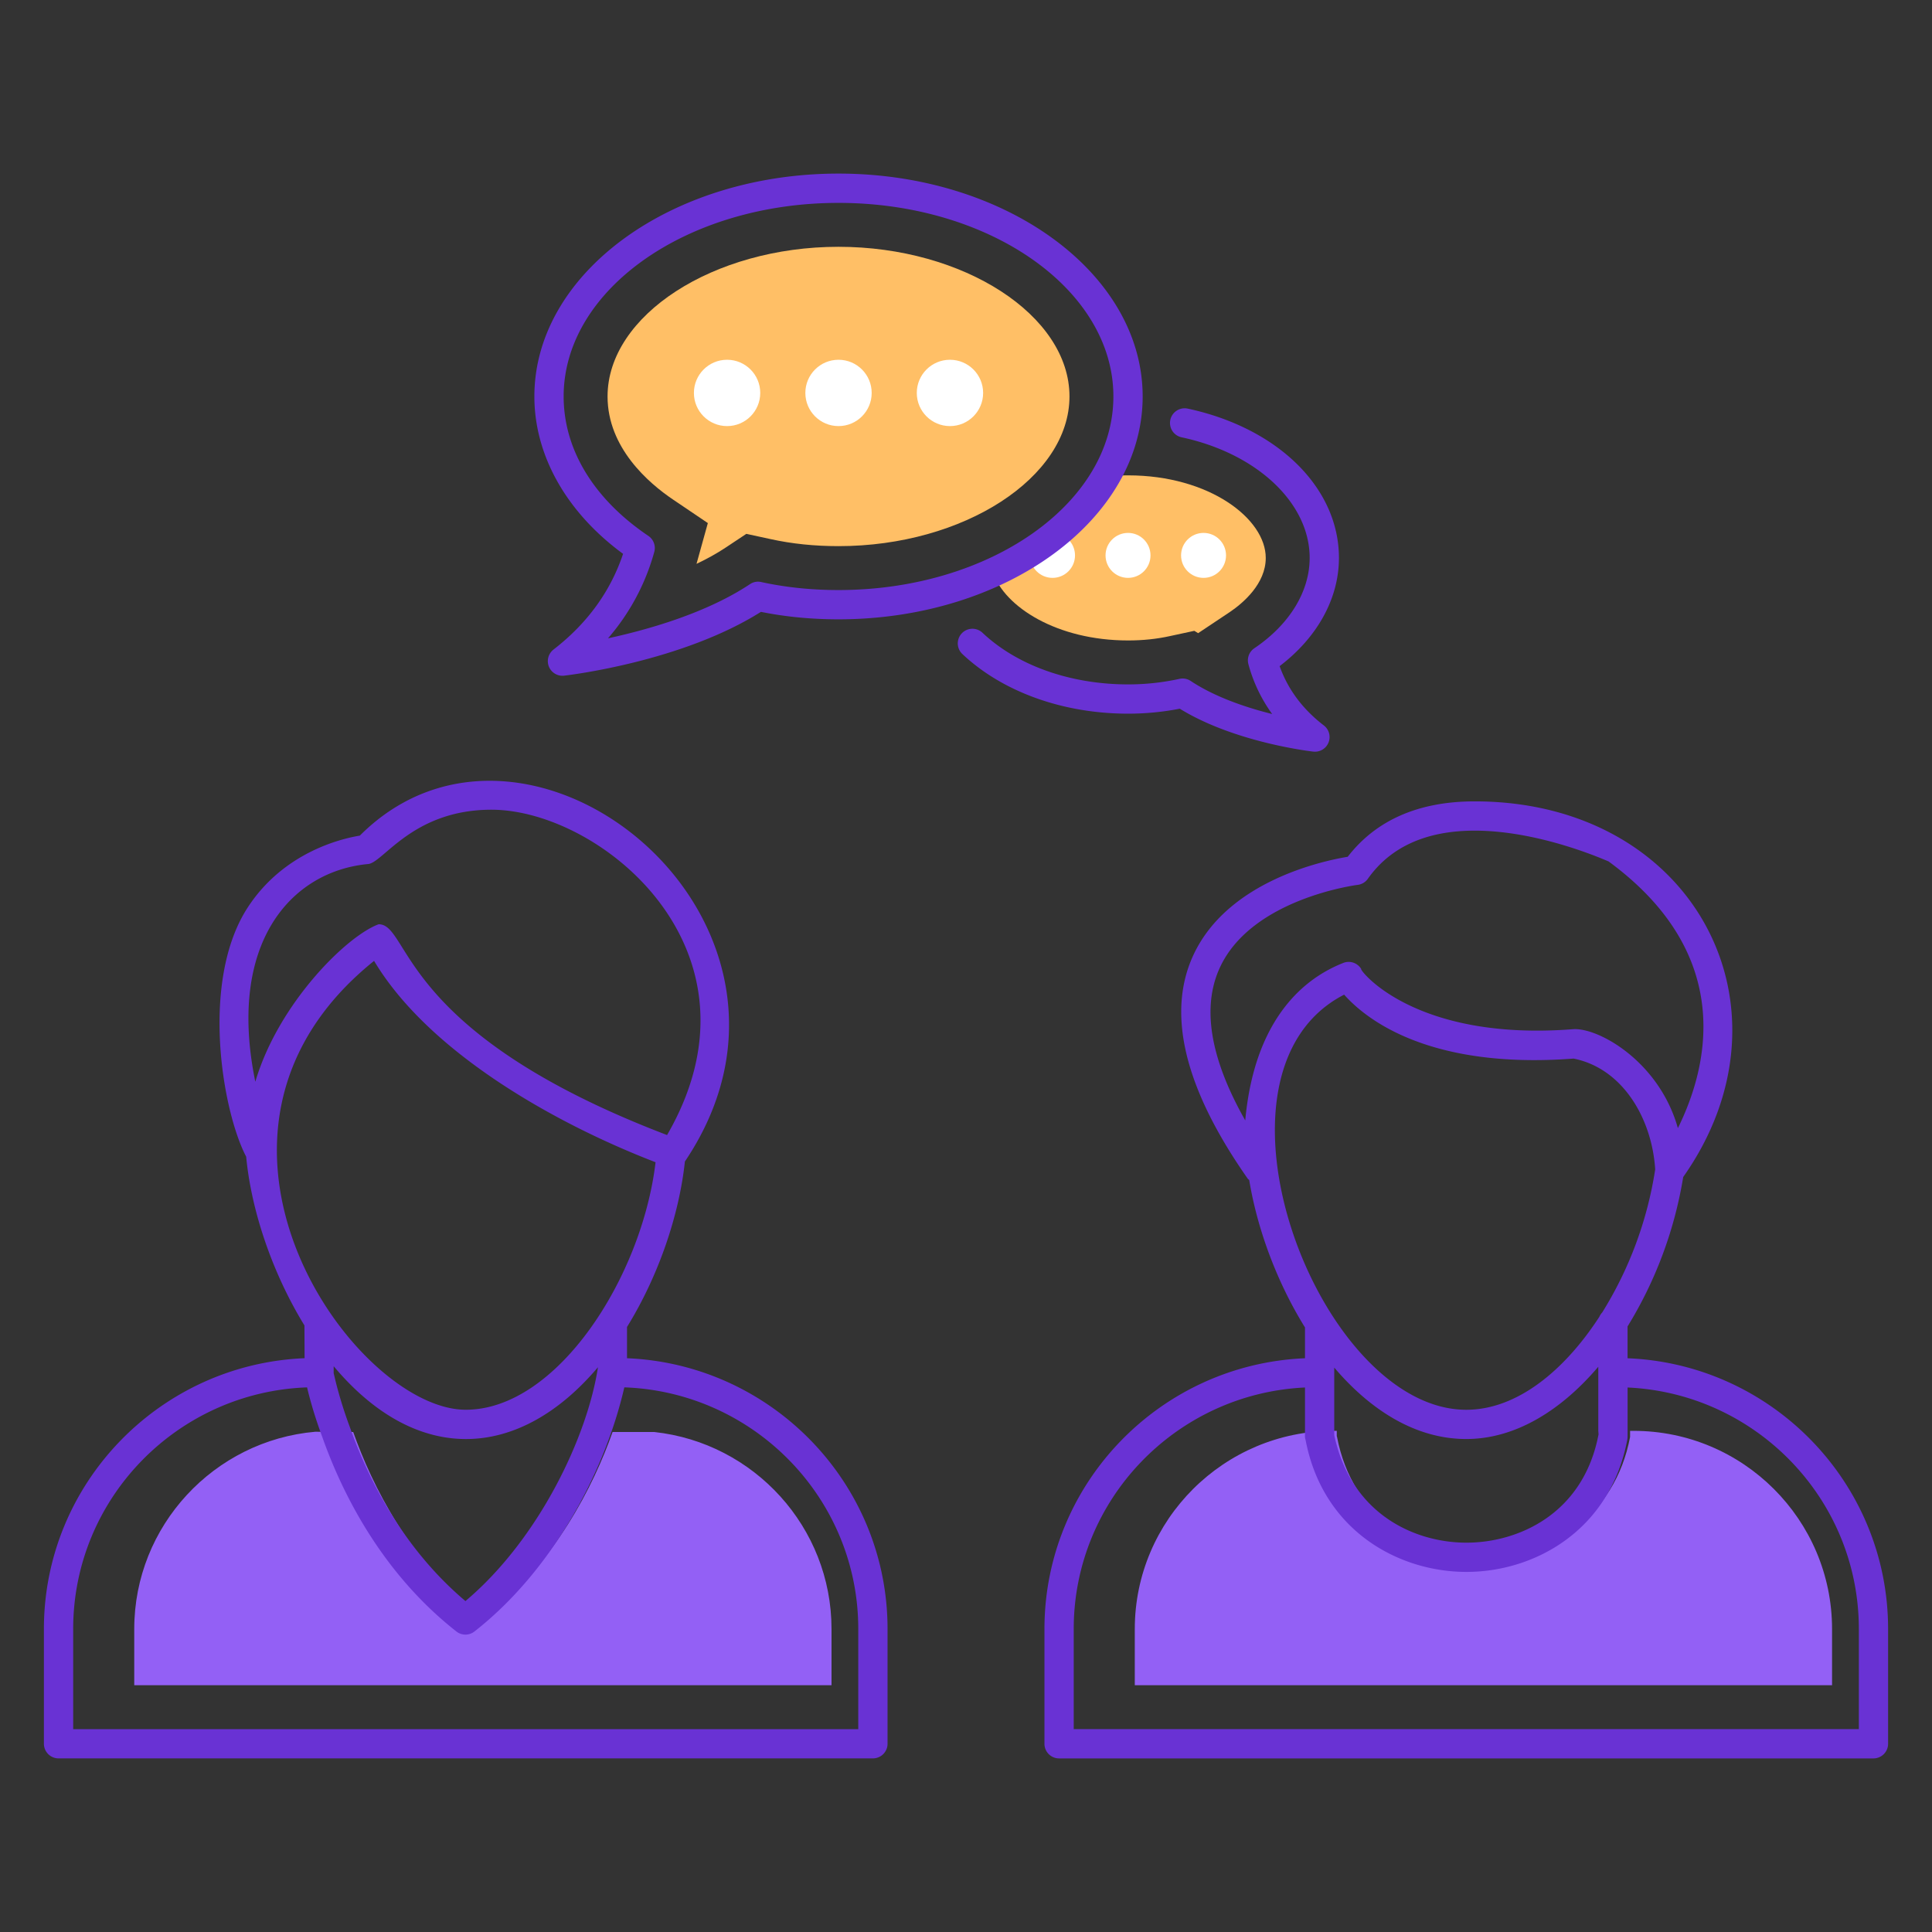 <svg xmlns="http://www.w3.org/2000/svg" viewBox="0 0 66 66" id="BusinessCommunication"><rect x="0" y="0" width="66" height="66" fill="#333333" stroke="none"/><path fill="#9360f5" d="M28.406 55.65v1.92H4.586v-1.92c0-3.53 2.73-6.441 6.19-6.74l.71.01h.58c.64 1.809 1.95 4.48 4.42 6.42 2.48-1.941 3.8-4.611 4.44-6.42h1.43c3.4.37 6.05 3.25 6.05 6.73zm34.18 0v1.92h-23.82v-1.92c0-3.73 3.05-6.77 6.79-6.77h.11v.18l.01.03c1.04 5.48 8.97 5.48 10.01 0v-.21h.12c3.74 0 6.78 3.04 6.78 6.77z" class="color60cbf5 svgShape"></path><path fill="#ffbf66" d="M43.24 19.06c0 .88-.77 1.54-1.23 1.85l-1.08.72-.13-.08-.83.179c-.45.1-.93.15-1.43.15-2.44 0-4.22-1.15-4.62-2.32 1.71-.77 3.07-1.92 3.85-3.27.25-.04.5-.05.77-.05 2.77 0 4.7 1.48 4.7 2.82z" class="colorfb6464 svgShape"></path><circle cx="41.115" cy="18.973" r=".768" fill="#ffffff" class="colorffffff svgShape"></circle><circle cx="38.535" cy="18.973" r=".768" fill="#ffffff" class="colorffffff svgShape"></circle><circle cx="35.956" cy="18.973" r=".768" fill="#ffffff" class="colorffffff svgShape"></circle><path fill="#ffbf66" d="m24.181 17.869-1.193-.806c-.834-.563-2.233-1.768-2.233-3.52 0-2.771 3.614-5.112 7.89-5.112s7.89 2.341 7.89 5.112-3.613 5.114-7.89 5.114c-.816 0-1.596-.08-2.32-.24l-.829-.18-.706.469c-.309.205-.646.39-.996.556l.387-1.393z" class="colorfb6464 svgShape"></path><circle cx="24.838" cy="13.423" r="1.133" fill="#ffffff" class="colorffffff svgShape"></circle><circle cx="28.645" cy="13.423" r="1.133" fill="#ffffff" class="colorffffff svgShape"></circle><circle cx="32.452" cy="13.423" r="1.133" fill="#ffffff" class="colorffffff svgShape"></circle><path fill="#6932d4" d="M1.5 59.569a.5.5 0 0 0 .5.5h27.82a.5.5 0 0 0 .5-.5v-3.92c0-4.98-3.959-9.044-8.9-9.25v-1.068c1.085-1.757 1.785-3.84 1.977-5.652 5.482-8.143-5.31-16.934-11.105-11.133-.629.103-2.6.566-3.828 2.452-1.633 2.509-.873 6.955-.054 8.517.17 1.815.88 3.954 1.99 5.763l.005 1.12c-4.943.204-8.905 4.27-8.905 9.25v3.92zm11.08-30.053c.518-.052 1.524-1.855 4.208-1.855 3.736 0 9.642 4.819 6 11.114-9.219-3.518-8.763-7.201-9.852-7.201-1.08.39-3.424 2.696-4.214 5.38-.974-4.744 1.226-7.193 3.858-7.438zm.199 3.309c1.877 3.14 6.205 5.565 9.616 6.879-.463 3.919-3.358 8.455-6.485 8.455-3.819 0-10.515-9.398-3.131-15.334zm7.648 13.882c-.353 2.34-2 5.86-4.527 7.988-2.167-1.831-3.34-4.223-3.951-5.95-.397-1.066-.542-1.83-.55-1.83v-.243c2.88 3.433 6.36 3.188 9.028.035zM2.5 55.65c0-4.46 3.558-8.096 7.99-8.255.086.365.246.96.519 1.692.68 1.924 2.028 4.64 4.582 6.647a.499.499 0 0 0 .617 0c2.653-2.075 4.45-5.428 5.12-8.34 4.432.159 7.992 3.796 7.992 8.256v3.42H2.5v-3.42zm62 3.92v-3.92c0-4.983-3.96-9.05-8.9-9.25v-1.087a14.07 14.07 0 0 0 1.901-5.105c4.056-5.75.396-12.832-7.123-12.832-1.91 0-3.368.637-4.338 1.893-.878.145-4.086.838-5.262 3.335-1.17 2.488.279 5.423 1.848 7.664.013.018.034.027.049.043.276 1.68.946 3.49 1.905 5.036v1.053c-4.94.206-8.9 4.27-8.9 9.25v3.92a.5.5 0 0 0 .5.5H64a.5.5 0 0 0 .5-.5zm-9.9-10.69.009.118c-.519 2.732-2.756 3.702-4.514 3.702-1.733 0-3.932-.943-4.515-3.674v-2.307c1.234 1.45 2.775 2.44 4.51 2.44 1.681 0 3.244-.98 4.51-2.468v2.19zm-8.682-14.901c.701.79 2.831 2.563 7.838 2.184 1.68.336 2.677 2.048 2.788 3.785a12.966 12.966 0 0 1-1.81 4.888.494.494 0 0 0-.096.145c-1.2 1.848-2.82 3.179-4.548 3.179-5.048 0-9.398-11.5-4.172-14.181zm-4.236-.945c1.099-2.343 4.66-2.8 4.696-2.805a.5.5 0 0 0 .35-.208c.768-1.09 1.997-1.645 3.65-1.645 2.271 0 4.55 1.05 4.571 1.05 4.378 3.208 3.387 7.056 2.37 9.113-.638-2.278-2.719-3.444-3.583-3.38-5.499.428-7.337-2.087-7.233-2.053a.5.5 0 0 0-.617-.21c-1.588.629-2.67 2.02-3.133 4.022-.103.44-.177.937-.213 1.357-1.206-2.126-1.495-3.886-.858-5.241zM63.5 59.069H36.68v-3.42c0-4.428 3.51-8.044 7.9-8.25v1.66c0 .052.003.074.019.123.592 3.12 3.187 4.517 5.496 4.517 2.31 0 4.904-1.397 5.496-4.517a.853.853 0 0 0 .01-.123v-1.66c4.388.2 7.9 3.818 7.9 8.25v3.42zm-17.76-40.01c0-2.389-2.076-4.437-5.165-5.1a.501.501 0 0 0-.21.98c2.576.55 4.375 2.245 4.375 4.12 0 1.15-.689 2.276-1.89 3.086a.499.499 0 0 0-.203.543c.164.612.438 1.187.812 1.704-.866-.216-1.942-.571-2.782-1.129a.495.495 0 0 0-.384-.072 8.17 8.17 0 0 1-1.753.189c-1.974 0-3.788-.643-4.977-1.764a.5.5 0 1 0-.687.727c1.374 1.294 3.437 2.037 5.664 2.037.596 0 1.188-.057 1.762-.17 1.861 1.148 4.448 1.454 4.561 1.466a.5.5 0 0 0 .361-.894c-.723-.555-1.23-1.236-1.51-2.026 1.292-.983 2.026-2.313 2.026-3.697z" class="color3a3e59 svgShape"></path><path fill="#6932d4" d="M18.91 22.189a.5.5 0 0 0 .362.893c.166-.02 4.02-.475 6.723-2.18.84.17 1.73.255 2.65.255 5.729 0 10.39-3.415 10.39-7.613S34.374 5.93 28.645 5.93s-10.39 3.415-10.39 7.613c0 2.02 1.1 3.962 3.03 5.377-.429 1.284-1.226 2.381-2.375 3.268zm3.441-3.334a.5.5 0 0 0-.202-.548c-1.866-1.26-2.894-2.951-2.894-4.764 0-3.646 4.212-6.612 9.39-6.612s9.39 2.966 9.39 6.612-4.212 6.614-9.39 6.614c-.923 0-1.812-.092-2.642-.274a.485.485 0 0 0-.383.073c-1.488.988-3.474 1.552-4.85 1.85a7.566 7.566 0 0 0 1.581-2.951z" class="color3a3e59 svgShape"></path></svg>